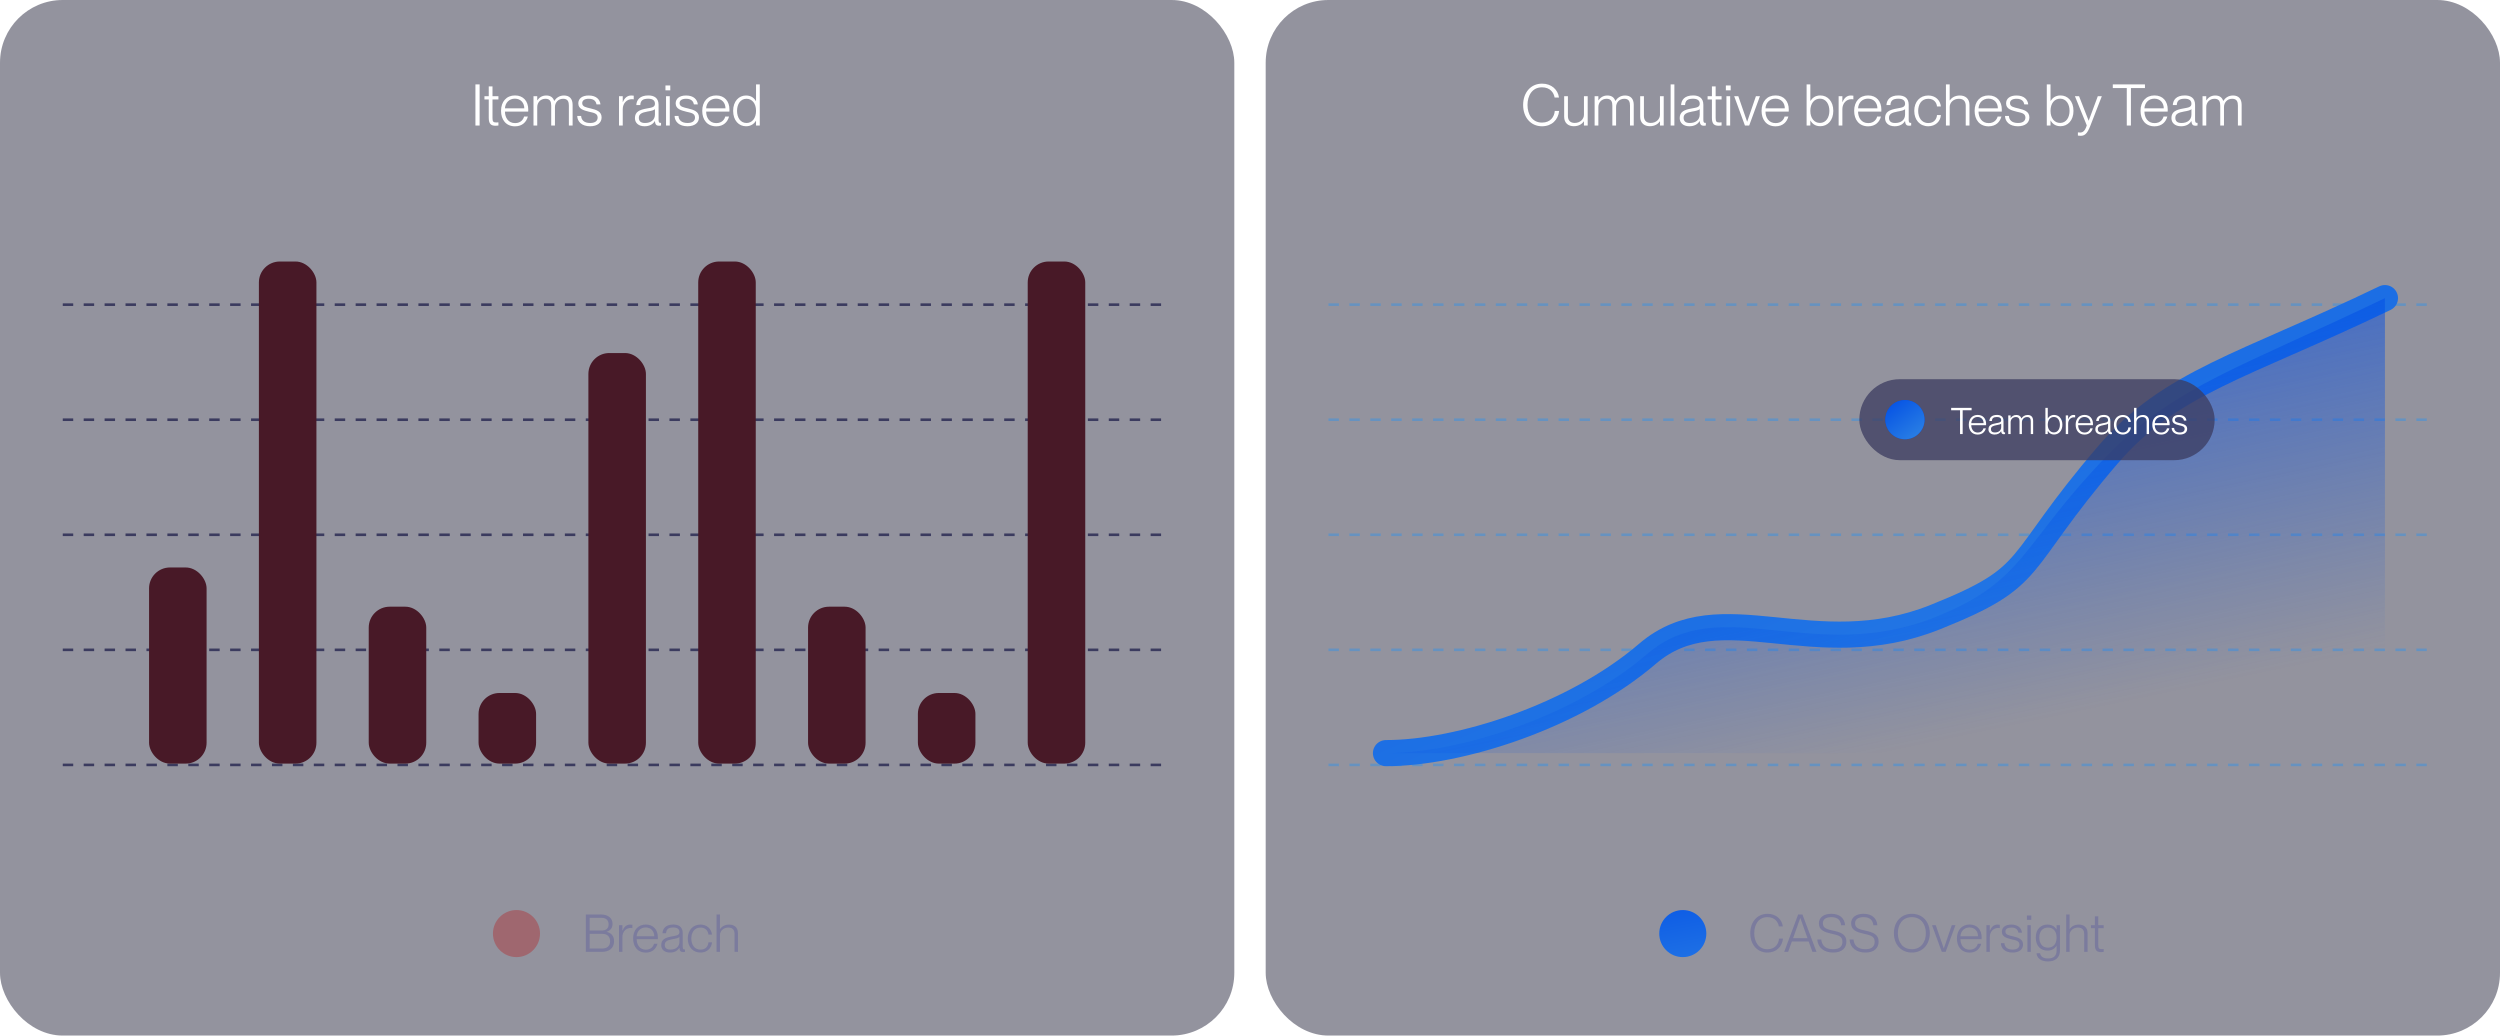<svg width="956" height="396" viewBox="0 0 956 396" fill="none" xmlns="http://www.w3.org/2000/svg">
<rect width="472" height="396" rx="24" fill="#28283F" fill-opacity="0.5"/>
<path d="M183.408 48H181.802V32.27H183.408V48ZM190.596 36.78V38.034H188.33V45.118C188.33 46.504 188.638 46.834 189.738 46.834C190.09 46.834 190.266 46.812 190.596 46.79V48C190.156 48.066 189.892 48.088 189.54 48.088C187.912 48.088 186.9 47.538 186.9 45.096V38.034H185.25V36.78H186.9V33.04H188.33V36.78H190.596ZM202.004 41.884C202.004 42.192 202.004 42.5 201.982 42.676H193.094C193.116 44.942 194.326 47.076 196.966 47.076C199.276 47.076 200.178 45.492 200.398 44.568H201.85C201.3 46.614 199.76 48.308 196.944 48.308C193.512 48.308 191.598 45.8 191.598 42.39C191.598 38.804 193.71 36.494 196.944 36.494C200.178 36.494 202.004 38.76 202.004 41.884ZM193.094 41.422H200.486C200.486 39.42 199.188 37.726 196.878 37.726C194.7 37.726 193.204 39.332 193.094 41.422ZM215.668 36.516C217.802 36.516 218.968 37.792 218.968 40.124V48H217.538V40.432C217.538 39.024 217.208 37.77 215.36 37.77C213.38 37.77 212.214 39.288 212.214 40.916V48H210.784V40.432C210.784 39.024 210.454 37.77 208.584 37.77C206.626 37.77 205.438 39.288 205.438 40.916V48H204.008V36.78H205.438V38.364H205.482C206.076 37.462 207.132 36.516 208.892 36.516C210.476 36.516 211.488 37.242 211.906 38.584H211.95C212.676 37.462 213.886 36.516 215.668 36.516ZM225.654 48.286C222.508 48.286 220.792 46.57 220.726 44.326H222.222C222.31 45.866 223.322 47.032 225.676 47.032C227.81 47.032 228.536 46.042 228.536 44.942C228.536 43.292 226.864 43.116 225.302 42.742C223.234 42.214 221.144 41.708 221.144 39.53C221.144 37.704 222.596 36.516 225.126 36.516C228.052 36.516 229.416 38.078 229.614 39.926H228.118C227.92 38.936 227.326 37.77 225.148 37.77C223.542 37.77 222.64 38.386 222.64 39.442C222.64 40.85 224.158 41.048 225.852 41.466C227.964 41.972 230.054 42.566 230.054 44.898C230.054 46.944 228.426 48.286 225.654 48.286ZM241.372 36.516C241.768 36.516 242.076 36.538 242.34 36.582V37.99C242.12 37.946 241.878 37.924 241.658 37.924C239.634 37.924 238.138 39.552 238.138 41.73V48H236.708V36.78H238.138V39.068H238.182C238.754 37.594 239.788 36.516 241.372 36.516ZM246.469 48.286C244.225 48.286 242.795 47.032 242.795 45.162C242.795 42.742 244.511 41.972 247.415 41.466C249.263 41.136 250.451 41.004 250.451 39.662C250.451 38.518 249.703 37.748 247.899 37.748C245.721 37.748 244.951 38.518 244.841 40.168H243.323C243.433 38.188 244.687 36.494 247.943 36.494C250.011 36.494 251.837 37.374 251.837 40.058V45.668C251.837 46.57 251.969 46.988 252.475 46.988C252.563 46.988 252.651 46.988 252.783 46.966V48C252.541 48.044 252.299 48.088 252.035 48.088C251.089 48.088 250.539 47.714 250.451 46.306H250.407C249.637 47.582 248.295 48.286 246.469 48.286ZM246.645 47.032C248.933 47.032 250.451 45.822 250.451 43.798V41.708C250.121 42.17 248.933 42.434 247.591 42.654C245.413 43.05 244.291 43.6 244.291 45.03C244.291 46.328 245.017 47.032 246.645 47.032ZM256.318 34.536H254.47V32.688H256.318V34.536ZM256.12 48H254.69V36.78H256.12V48ZM262.887 48.286C259.741 48.286 258.025 46.57 257.959 44.326H259.455C259.543 45.866 260.555 47.032 262.909 47.032C265.043 47.032 265.769 46.042 265.769 44.942C265.769 43.292 264.097 43.116 262.535 42.742C260.467 42.214 258.377 41.708 258.377 39.53C258.377 37.704 259.829 36.516 262.359 36.516C265.285 36.516 266.649 38.078 266.847 39.926H265.351C265.153 38.936 264.559 37.77 262.381 37.77C260.775 37.77 259.873 38.386 259.873 39.442C259.873 40.85 261.391 41.048 263.085 41.466C265.197 41.972 267.287 42.566 267.287 44.898C267.287 46.944 265.659 48.286 262.887 48.286ZM278.94 41.884C278.94 42.192 278.94 42.5 278.918 42.676H270.03C270.052 44.942 271.262 47.076 273.902 47.076C276.212 47.076 277.114 45.492 277.334 44.568H278.786C278.236 46.614 276.696 48.308 273.88 48.308C270.448 48.308 268.534 45.8 268.534 42.39C268.534 38.804 270.646 36.494 273.88 36.494C277.114 36.494 278.94 38.76 278.94 41.884ZM270.03 41.422H277.422C277.422 39.42 276.124 37.726 273.814 37.726C271.636 37.726 270.14 39.332 270.03 41.422ZM289.106 38.672V32.27H290.536V48H289.106V46.174H289.062C288.424 47.274 287.236 48.286 285.278 48.286C282.55 48.286 280.35 46.086 280.35 42.39C280.35 38.716 282.55 36.516 285.278 36.516C287.236 36.516 288.402 37.484 289.062 38.672H289.106ZM285.454 47.032C287.61 47.032 289.106 45.228 289.106 42.39C289.106 39.574 287.61 37.77 285.454 37.77C283.122 37.77 281.846 39.882 281.846 42.39C281.846 44.92 283.122 47.032 285.454 47.032Z" fill="white"/>
<line x1="24" y1="116.5" x2="448" y2="116.5" stroke="#3B3B5F" stroke-dasharray="4 4"/>
<line x1="24" y1="160.5" x2="448" y2="160.5" stroke="#3B3B5F" stroke-dasharray="4 4"/>
<line x1="24" y1="204.5" x2="448" y2="204.5" stroke="#3B3B5F" stroke-dasharray="4 4"/>
<line x1="24" y1="248.5" x2="448" y2="248.5" stroke="#3B3B5F" stroke-dasharray="4 4"/>
<line x1="24" y1="292.5" x2="448" y2="292.5" stroke="#3B3B5F" stroke-dasharray="4 4"/>
<rect x="57" y="217" width="22" height="75" rx="8" fill="#481927"/>
<rect x="99" y="100" width="22" height="192" rx="8" fill="#481927"/>
<rect x="141" y="232" width="22" height="60" rx="8" fill="#481927"/>
<rect x="183" y="265" width="22" height="27" rx="8" fill="#481927"/>
<rect x="225" y="135" width="22" height="157" rx="8" fill="#481927"/>
<rect x="267" y="100" width="22" height="192" rx="8" fill="#481927"/>
<rect x="309" y="232" width="22" height="60" rx="8" fill="#481927"/>
<rect x="351" y="265" width="22" height="27" rx="8" fill="#481927"/>
<rect x="393" y="100" width="22" height="192" rx="8" fill="#481927"/>
<circle cx="197.5" cy="357" r="9" fill="#BC0000" fill-opacity="0.3"/>
<path d="M230.1 364H224.02V349.7H229.72C232.54 349.7 234.24 351.06 234.24 353.3C234.24 355 233.26 355.88 231.98 356.32V356.36C233.58 356.66 234.82 357.84 234.82 359.9C234.82 362.6 232.94 364 230.1 364ZM225.48 355.84H230C231.98 355.84 232.72 354.86 232.72 353.44C232.72 351.98 231.84 350.98 230 350.98H225.48V355.84ZM225.48 362.72H230.16C232.42 362.72 233.3 361.56 233.3 359.9C233.3 358.22 232.22 357.12 230.52 357.12H225.48V362.72ZM240.948 353.56C241.308 353.56 241.588 353.58 241.828 353.62V354.9C241.628 354.86 241.408 354.84 241.208 354.84C239.368 354.84 238.008 356.32 238.008 358.3V364H236.708V353.8H238.008V355.88H238.048C238.568 354.54 239.508 353.56 240.948 353.56ZM251.565 358.44C251.565 358.72 251.565 359 251.545 359.16H243.465C243.485 361.22 244.585 363.16 246.985 363.16C249.085 363.16 249.905 361.72 250.105 360.88H251.425C250.925 362.74 249.525 364.28 246.965 364.28C243.845 364.28 242.105 362 242.105 358.9C242.105 355.64 244.025 353.54 246.965 353.54C249.905 353.54 251.565 355.6 251.565 358.44ZM243.465 358.02H250.185C250.185 356.2 249.005 354.66 246.905 354.66C244.925 354.66 243.565 356.12 243.465 358.02ZM256.188 364.26C254.148 364.26 252.847 363.12 252.847 361.42C252.847 359.22 254.408 358.52 257.048 358.06C258.728 357.76 259.808 357.64 259.808 356.42C259.808 355.38 259.128 354.68 257.488 354.68C255.508 354.68 254.808 355.38 254.708 356.88H253.328C253.428 355.08 254.568 353.54 257.528 353.54C259.408 353.54 261.068 354.34 261.068 356.78V361.88C261.068 362.7 261.188 363.08 261.648 363.08C261.728 363.08 261.808 363.08 261.928 363.06V364C261.708 364.04 261.488 364.08 261.248 364.08C260.388 364.08 259.888 363.74 259.808 362.46H259.768C259.068 363.62 257.848 364.26 256.188 364.26ZM256.348 363.12C258.428 363.12 259.808 362.02 259.808 360.18V358.28C259.508 358.7 258.428 358.94 257.208 359.14C255.228 359.5 254.208 360 254.208 361.3C254.208 362.48 254.868 363.12 256.348 363.12ZM267.883 364.26C264.963 364.26 263.003 362.1 263.003 358.9C263.003 355.72 264.963 353.56 267.883 353.56C270.363 353.56 272.043 355.22 272.263 357.38H270.903C270.823 356.24 270.003 354.7 267.883 354.7C265.383 354.7 264.363 356.82 264.363 358.9C264.363 361 265.383 363.14 267.883 363.14C270.023 363.14 270.823 361.6 270.903 360.36H272.263C272.123 362.56 270.363 364.26 267.883 364.26ZM278.853 353.56C280.673 353.56 282.193 354.58 282.193 356.84V364H280.893V357.12C280.893 355.82 280.293 354.7 278.533 354.7C276.593 354.7 275.312 356.06 275.312 357.56V364H274.013V349.7H275.312V355.26H275.353C275.933 354.42 277.033 353.56 278.853 353.56Z" fill="#7B7B9D"/>
<g clip-path="url(#clip0_761_62170)">
<rect x="484" width="472" height="396" rx="24" fill="#28283F" fill-opacity="0.5"/>
<path d="M589.661 48.286C585.393 48.286 582.445 44.92 582.445 40.146C582.445 35.394 585.371 31.984 589.683 31.984C593.357 31.984 595.755 34.338 596.151 37.286H594.479C594.171 35.526 592.873 33.392 589.661 33.392C585.855 33.392 584.117 36.626 584.117 40.146C584.117 43.666 585.877 46.878 589.661 46.878C592.983 46.878 594.369 44.59 594.545 42.412H596.217C595.843 45.844 593.401 48.286 589.661 48.286ZM605.705 43.864V36.78H607.135V48H605.705V46.416H605.661C605.023 47.34 603.813 48.264 601.811 48.264C599.809 48.264 598.137 47.142 598.137 44.656V36.78H599.567V44.348C599.567 45.778 600.227 47.01 602.163 47.01C604.297 47.01 605.705 45.514 605.705 43.864ZM621.444 36.516C623.578 36.516 624.744 37.792 624.744 40.124V48H623.314V40.432C623.314 39.024 622.984 37.77 621.136 37.77C619.156 37.77 617.99 39.288 617.99 40.916V48H616.56V40.432C616.56 39.024 616.23 37.77 614.36 37.77C612.402 37.77 611.214 39.288 611.214 40.916V48H609.784V36.78H611.214V38.364H611.258C611.852 37.462 612.908 36.516 614.668 36.516C616.252 36.516 617.264 37.242 617.682 38.584H617.726C618.452 37.462 619.662 36.516 621.444 36.516ZM634.774 43.864V36.78H636.204V48H634.774V46.416H634.73C634.092 47.34 632.882 48.264 630.88 48.264C628.878 48.264 627.206 47.142 627.206 44.656V36.78H628.636V44.348C628.636 45.778 629.296 47.01 631.232 47.01C633.366 47.01 634.774 45.514 634.774 43.864ZM640.282 48H638.852V32.27H640.282V48ZM645.993 48.286C643.749 48.286 642.319 47.032 642.319 45.162C642.319 42.742 644.035 41.972 646.939 41.466C648.787 41.136 649.975 41.004 649.975 39.662C649.975 38.518 649.227 37.748 647.423 37.748C645.245 37.748 644.475 38.518 644.365 40.168H642.847C642.957 38.188 644.211 36.494 647.467 36.494C649.535 36.494 651.361 37.374 651.361 40.058V45.668C651.361 46.57 651.493 46.988 651.999 46.988C652.087 46.988 652.175 46.988 652.307 46.966V48C652.065 48.044 651.823 48.088 651.559 48.088C650.613 48.088 650.063 47.714 649.975 46.306H649.931C649.161 47.582 647.819 48.286 645.993 48.286ZM646.169 47.032C648.457 47.032 649.975 45.822 649.975 43.798V41.708C649.645 42.17 648.457 42.434 647.115 42.654C644.937 43.05 643.815 43.6 643.815 45.03C643.815 46.328 644.541 47.032 646.169 47.032ZM658.332 36.78V38.034H656.066V45.118C656.066 46.504 656.374 46.834 657.474 46.834C657.826 46.834 658.002 46.812 658.332 46.79V48C657.892 48.066 657.628 48.088 657.276 48.088C655.648 48.088 654.636 47.538 654.636 45.096V38.034H652.986V36.78H654.636V33.04H656.066V36.78H658.332ZM661.814 34.536H659.966V32.688H661.814V34.536ZM661.616 48H660.186V36.78H661.616V48ZM668.889 48H667.261L663.147 36.78H664.731L668.097 46.548H668.119L671.463 36.78H673.003L668.889 48ZM684.028 41.884C684.028 42.192 684.028 42.5 684.006 42.676H675.118C675.14 44.942 676.35 47.076 678.99 47.076C681.3 47.076 682.202 45.492 682.422 44.568H683.874C683.324 46.614 681.784 48.308 678.968 48.308C675.536 48.308 673.622 45.8 673.622 42.39C673.622 38.804 675.734 36.494 678.968 36.494C682.202 36.494 684.028 38.76 684.028 41.884ZM675.118 41.422H682.51C682.51 39.42 681.212 37.726 678.902 37.726C676.724 37.726 675.228 39.332 675.118 41.422ZM696.102 36.494C698.852 36.494 701.052 38.694 701.052 42.39C701.052 46.064 698.852 48.264 696.102 48.264C694.144 48.264 692.978 47.296 692.318 46.086H692.274V48H690.844V32.27H692.274V38.584H692.318C692.978 37.506 694.144 36.494 696.102 36.494ZM695.948 47.01C698.28 47.01 699.556 44.898 699.556 42.39C699.556 39.86 698.28 37.726 695.948 37.726C693.792 37.726 692.274 39.552 692.274 42.39C692.274 45.206 693.792 47.01 695.948 47.01ZM707.755 36.516C708.151 36.516 708.459 36.538 708.723 36.582V37.99C708.503 37.946 708.261 37.924 708.041 37.924C706.017 37.924 704.521 39.552 704.521 41.73V48H703.091V36.78H704.521V39.068H704.565C705.137 37.594 706.171 36.516 707.755 36.516ZM719.434 41.884C719.434 42.192 719.434 42.5 719.412 42.676H710.524C710.546 44.942 711.756 47.076 714.396 47.076C716.706 47.076 717.608 45.492 717.828 44.568H719.28C718.73 46.614 717.19 48.308 714.374 48.308C710.942 48.308 709.028 45.8 709.028 42.39C709.028 38.804 711.14 36.494 714.374 36.494C717.608 36.494 719.434 38.76 719.434 41.884ZM710.524 41.422H717.916C717.916 39.42 716.618 37.726 714.308 37.726C712.13 37.726 710.634 39.332 710.524 41.422ZM724.518 48.286C722.274 48.286 720.844 47.032 720.844 45.162C720.844 42.742 722.56 41.972 725.464 41.466C727.312 41.136 728.5 41.004 728.5 39.662C728.5 38.518 727.752 37.748 725.948 37.748C723.77 37.748 723 38.518 722.89 40.168H721.372C721.482 38.188 722.736 36.494 725.992 36.494C728.06 36.494 729.886 37.374 729.886 40.058V45.668C729.886 46.57 730.018 46.988 730.524 46.988C730.612 46.988 730.7 46.988 730.832 46.966V48C730.59 48.044 730.348 48.088 730.084 48.088C729.138 48.088 728.588 47.714 728.5 46.306H728.456C727.686 47.582 726.344 48.286 724.518 48.286ZM724.694 47.032C726.982 47.032 728.5 45.822 728.5 43.798V41.708C728.17 42.17 726.982 42.434 725.64 42.654C723.462 43.05 722.34 43.6 722.34 45.03C722.34 46.328 723.066 47.032 724.694 47.032ZM737.384 48.286C734.172 48.286 732.016 45.91 732.016 42.39C732.016 38.892 734.172 36.516 737.384 36.516C740.112 36.516 741.96 38.342 742.202 40.718H740.706C740.618 39.464 739.716 37.77 737.384 37.77C734.634 37.77 733.512 40.102 733.512 42.39C733.512 44.7 734.634 47.054 737.384 47.054C739.738 47.054 740.618 45.36 740.706 43.996H742.202C742.048 46.416 740.112 48.286 737.384 48.286ZM749.45 36.516C751.452 36.516 753.124 37.638 753.124 40.124V48H751.694V40.432C751.694 39.002 751.034 37.77 749.098 37.77C746.964 37.77 745.556 39.266 745.556 40.916V48H744.126V32.27H745.556V38.386H745.6C746.238 37.462 747.448 36.516 749.45 36.516ZM765.496 41.884C765.496 42.192 765.496 42.5 765.474 42.676H756.586C756.608 44.942 757.818 47.076 760.458 47.076C762.768 47.076 763.67 45.492 763.89 44.568H765.342C764.792 46.614 763.252 48.308 760.436 48.308C757.004 48.308 755.09 45.8 755.09 42.39C755.09 38.804 757.202 36.494 760.436 36.494C763.67 36.494 765.496 38.76 765.496 41.884ZM756.586 41.422H763.978C763.978 39.42 762.68 37.726 760.37 37.726C758.192 37.726 756.696 39.332 756.586 41.422ZM771.637 48.286C768.491 48.286 766.775 46.57 766.709 44.326H768.205C768.293 45.866 769.305 47.032 771.659 47.032C773.793 47.032 774.519 46.042 774.519 44.942C774.519 43.292 772.847 43.116 771.285 42.742C769.217 42.214 767.127 41.708 767.127 39.53C767.127 37.704 768.579 36.516 771.109 36.516C774.035 36.516 775.399 38.078 775.597 39.926H774.101C773.903 38.936 773.309 37.77 771.131 37.77C769.525 37.77 768.623 38.386 768.623 39.442C768.623 40.85 770.141 41.048 771.835 41.466C773.947 41.972 776.037 42.566 776.037 44.898C776.037 46.944 774.409 48.286 771.637 48.286ZM787.948 36.494C790.698 36.494 792.898 38.694 792.898 42.39C792.898 46.064 790.698 48.264 787.948 48.264C785.99 48.264 784.824 47.296 784.164 46.086H784.12V48H782.69V32.27H784.12V38.584H784.164C784.824 37.506 785.99 36.494 787.948 36.494ZM787.794 47.01C790.126 47.01 791.402 44.898 791.402 42.39C791.402 39.86 790.126 37.726 787.794 37.726C785.638 37.726 784.12 39.552 784.12 42.39C784.12 45.206 785.638 47.01 787.794 47.01ZM795.668 51.938C795.316 51.938 795.052 51.916 794.59 51.85V50.618C794.92 50.662 795.096 50.684 795.448 50.684C796.504 50.684 797.362 50.002 797.978 47.934L793.446 36.78H795.03L798.682 46.13H798.726L802.202 36.78H803.742L799.254 48.33C798.154 51.124 797.164 51.938 795.668 51.938ZM814.863 48H813.279V33.678H807.933V32.27H820.231V33.678H814.863V48ZM828.94 41.884C828.94 42.192 828.94 42.5 828.918 42.676H820.03C820.052 44.942 821.262 47.076 823.902 47.076C826.212 47.076 827.114 45.492 827.334 44.568H828.786C828.236 46.614 826.696 48.308 823.88 48.308C820.448 48.308 818.534 45.8 818.534 42.39C818.534 38.804 820.646 36.494 823.88 36.494C827.114 36.494 828.94 38.76 828.94 41.884ZM820.03 41.422H827.422C827.422 39.42 826.124 37.726 823.814 37.726C821.636 37.726 820.14 39.332 820.03 41.422ZM834.024 48.286C831.78 48.286 830.35 47.032 830.35 45.162C830.35 42.742 832.066 41.972 834.97 41.466C836.818 41.136 838.006 41.004 838.006 39.662C838.006 38.518 837.258 37.748 835.454 37.748C833.276 37.748 832.506 38.518 832.396 40.168H830.878C830.988 38.188 832.242 36.494 835.498 36.494C837.566 36.494 839.392 37.374 839.392 40.058V45.668C839.392 46.57 839.524 46.988 840.03 46.988C840.118 46.988 840.206 46.988 840.338 46.966V48C840.096 48.044 839.854 48.088 839.59 48.088C838.644 48.088 838.094 47.714 838.006 46.306H837.962C837.192 47.582 835.85 48.286 834.024 48.286ZM834.2 47.032C836.488 47.032 838.006 45.822 838.006 43.798V41.708C837.676 42.17 836.488 42.434 835.146 42.654C832.968 43.05 831.846 43.6 831.846 45.03C831.846 46.328 832.572 47.032 834.2 47.032ZM853.905 36.516C856.039 36.516 857.205 37.792 857.205 40.124V48H855.775V40.432C855.775 39.024 855.445 37.77 853.597 37.77C851.617 37.77 850.451 39.288 850.451 40.916V48H849.021V40.432C849.021 39.024 848.691 37.77 846.821 37.77C844.863 37.77 843.675 39.288 843.675 40.916V48H842.245V36.78H843.675V38.364H843.719C844.313 37.462 845.369 36.516 847.129 36.516C848.713 36.516 849.725 37.242 850.143 38.584H850.187C850.913 37.462 852.123 36.516 853.905 36.516Z" fill="white"/>
<line x1="508" y1="116.5" x2="932" y2="116.5" stroke="#3A93E3" stroke-opacity="0.5" stroke-dasharray="4 4"/>
<line x1="508" y1="160.5" x2="932" y2="160.5" stroke="#3A93E3" stroke-opacity="0.5" stroke-dasharray="4 4"/>
<line x1="508" y1="204.5" x2="932" y2="204.5" stroke="#3A93E3" stroke-opacity="0.5" stroke-dasharray="4 4"/>
<line x1="508" y1="248.5" x2="932" y2="248.5" stroke="#3A93E3" stroke-opacity="0.5" stroke-dasharray="4 4"/>
<line x1="508" y1="292.5" x2="932" y2="292.5" stroke="#3A93E3" stroke-opacity="0.5" stroke-dasharray="4 4"/>
<path d="M530 288C558 288 602 274 630 250C658 226 693.576 254.57 740 236C780 220 769.186 216.95 806 174C830 146 858 140 912 114" stroke="url(#paint0_linear_761_62170)" stroke-width="10" stroke-linecap="round"/>
<g filter="url(#filter0_f_761_62170)">
<path d="M630 250C602 274 558 288 530 288H912V114C858 140 831.691 147.543 806 174C772.5 208.5 775 222 740 236C693.576 254.57 658 226 630 250Z" fill="url(#paint1_linear_761_62170)"/>
</g>
<circle cx="643.5" cy="357" r="9" fill="url(#paint2_linear_761_62170)"/>
<path d="M675.86 364.26C671.98 364.26 669.3 361.2 669.3 356.86C669.3 352.54 671.96 349.44 675.88 349.44C679.22 349.44 681.4 351.58 681.76 354.26H680.24C679.96 352.66 678.78 350.72 675.86 350.72C672.4 350.72 670.82 353.66 670.82 356.86C670.82 360.06 672.42 362.98 675.86 362.98C678.88 362.98 680.14 360.9 680.3 358.92H681.82C681.48 362.04 679.26 364.26 675.86 364.26ZM683.774 364H682.274L687.614 349.7H689.254L694.634 364H693.074L691.634 360.04H685.214L683.774 364ZM688.414 351.08L685.694 358.74H691.174L688.454 351.08H688.414ZM701.058 364.26C697.618 364.26 695.138 362.48 694.938 359.26H696.458C696.658 361.48 698.018 362.98 700.998 362.98C703.638 362.98 704.538 361.72 704.538 360.14C704.558 358.02 703.078 357.66 700.138 357C697.798 356.46 695.538 355.74 695.538 353.12C695.538 350.84 697.358 349.44 700.298 349.44C703.398 349.44 705.358 351.02 705.578 353.82H704.058C703.818 351.84 702.718 350.72 700.298 350.72C698.198 350.72 697.058 351.58 697.058 353.06C697.058 354.98 698.758 355.38 700.858 355.84C703.798 356.48 706.058 357.2 706.058 360.1C706.058 362.42 704.458 364.26 701.058 364.26ZM713.383 364.26C709.943 364.26 707.463 362.48 707.263 359.26H708.783C708.983 361.48 710.343 362.98 713.323 362.98C715.963 362.98 716.863 361.72 716.863 360.14C716.883 358.02 715.403 357.66 712.463 357C710.123 356.46 707.863 355.74 707.863 353.12C707.863 350.84 709.683 349.44 712.623 349.44C715.723 349.44 717.683 351.02 717.903 353.82H716.383C716.143 351.84 715.043 350.72 712.623 350.72C710.523 350.72 709.383 351.58 709.383 353.06C709.383 354.98 711.083 355.38 713.183 355.84C716.123 356.48 718.383 357.2 718.383 360.1C718.383 362.42 716.783 364.26 713.383 364.26ZM731.102 364.26C726.962 364.26 724.222 361.14 724.222 356.84C724.222 352.54 726.962 349.44 731.102 349.44C735.222 349.44 737.962 352.54 737.962 356.84C737.962 361.14 735.222 364.26 731.102 364.26ZM731.102 362.98C734.622 362.98 736.442 360.22 736.442 356.84C736.442 353.46 734.622 350.72 731.102 350.72C727.562 350.72 725.742 353.46 725.742 356.84C725.742 360.22 727.562 362.98 731.102 362.98ZM744.018 364H742.538L738.798 353.8H740.238L743.298 362.68H743.318L746.358 353.8H747.758L744.018 364ZM757.78 358.44C757.78 358.72 757.78 359 757.76 359.16H749.68C749.7 361.22 750.8 363.16 753.2 363.16C755.3 363.16 756.12 361.72 756.32 360.88H757.64C757.14 362.74 755.74 364.28 753.18 364.28C750.06 364.28 748.32 362 748.32 358.9C748.32 355.64 750.24 353.54 753.18 353.54C756.12 353.54 757.78 355.6 757.78 358.44ZM749.68 358.02H756.4C756.4 356.2 755.22 354.66 753.12 354.66C751.14 354.66 749.78 356.12 749.68 358.02ZM763.842 353.56C764.202 353.56 764.482 353.58 764.722 353.62V354.9C764.522 354.86 764.302 354.84 764.102 354.84C762.262 354.84 760.902 356.32 760.902 358.3V364H759.602V353.8H760.902V355.88H760.942C761.462 354.54 762.402 353.56 763.842 353.56ZM769.612 364.26C766.752 364.26 765.192 362.7 765.132 360.66H766.492C766.572 362.06 767.492 363.12 769.632 363.12C771.572 363.12 772.232 362.22 772.232 361.22C772.232 359.72 770.712 359.56 769.292 359.22C767.412 358.74 765.512 358.28 765.512 356.3C765.512 354.64 766.832 353.56 769.132 353.56C771.792 353.56 773.032 354.98 773.212 356.66H771.852C771.672 355.76 771.132 354.7 769.152 354.7C767.692 354.7 766.872 355.26 766.872 356.22C766.872 357.5 768.252 357.68 769.792 358.06C771.712 358.52 773.612 359.06 773.612 361.18C773.612 363.04 772.132 364.26 769.612 364.26ZM776.766 351.76H775.086V350.08H776.766V351.76ZM776.586 364H775.286V353.8H776.586V364ZM786.437 355.4V353.8H787.737V363.36C787.737 366.26 785.937 367.66 783.137 367.66C780.377 367.66 778.917 366.32 778.757 364.54H780.117C780.317 365.64 781.177 366.52 783.157 366.52C785.217 366.52 786.437 365.62 786.437 363.54V361.64H786.397C785.797 362.7 784.677 363.52 782.957 363.52C780.517 363.52 778.477 361.92 778.477 358.52C778.477 355.16 780.517 353.56 782.957 353.56C784.677 353.56 785.797 354.38 786.397 355.4H786.437ZM783.137 362.38C785.017 362.38 786.437 361.14 786.437 358.52C786.437 355.94 785.017 354.7 783.137 354.7C781.037 354.7 779.837 356.22 779.837 358.52C779.837 360.86 781.037 362.38 783.137 362.38ZM794.95 353.56C796.77 353.56 798.29 354.58 798.29 356.84V364H796.99V357.12C796.99 355.82 796.39 354.7 794.63 354.7C792.69 354.7 791.41 356.06 791.41 357.56V364H790.11V349.7H791.41V355.26H791.45C792.03 354.42 793.13 353.56 794.95 353.56ZM804.44 353.8V354.94H802.38V361.38C802.38 362.64 802.66 362.94 803.66 362.94C803.98 362.94 804.14 362.92 804.44 362.9V364C804.04 364.06 803.8 364.08 803.48 364.08C802 364.08 801.08 363.58 801.08 361.36V354.94H799.58V353.8H801.08V350.4H802.38V353.8H804.44Z" fill="#7B7B9D"/>
<g filter="url(#filter1_b_761_62170)">
<rect x="711" y="145" width="135.881" height="30.974" rx="15.487" fill="#3B3B5F" fill-opacity="0.75"/>
<circle cx="728.455" cy="160.487" r="7.48" fill="#004CE5"/>
<circle cx="728.455" cy="160.487" r="7.48" fill="url(#paint3_linear_761_62170)"/>
<path d="M750.528 165.987H749.52V156.873H746.118V155.977H753.944V156.873H750.528V165.987ZM759.486 162.095C759.486 162.291 759.486 162.487 759.472 162.599H753.816C753.83 164.041 754.6 165.399 756.28 165.399C757.75 165.399 758.324 164.391 758.464 163.803H759.388C759.038 165.105 758.058 166.183 756.266 166.183C754.082 166.183 752.864 164.587 752.864 162.417C752.864 160.135 754.208 158.665 756.266 158.665C758.324 158.665 759.486 160.107 759.486 162.095ZM753.816 161.801H758.52C758.52 160.527 757.694 159.449 756.224 159.449C754.838 159.449 753.886 160.471 753.816 161.801ZM762.722 166.169C761.294 166.169 760.384 165.371 760.384 164.181C760.384 162.641 761.476 162.151 763.324 161.829C764.5 161.619 765.256 161.535 765.256 160.681C765.256 159.953 764.78 159.463 763.632 159.463C762.246 159.463 761.756 159.953 761.686 161.003H760.72C760.79 159.743 761.588 158.665 763.66 158.665C764.976 158.665 766.138 159.225 766.138 160.933V164.503C766.138 165.077 766.222 165.343 766.544 165.343C766.6 165.343 766.656 165.343 766.74 165.329V165.987C766.586 166.015 766.432 166.043 766.264 166.043C765.662 166.043 765.312 165.805 765.256 164.909H765.228C764.738 165.721 763.884 166.169 762.722 166.169ZM762.834 165.371C764.29 165.371 765.256 164.601 765.256 163.313V161.983C765.046 162.277 764.29 162.445 763.436 162.585C762.05 162.837 761.336 163.187 761.336 164.097C761.336 164.923 761.798 165.371 762.834 165.371ZM775.373 158.679C776.731 158.679 777.473 159.491 777.473 160.975V165.987H776.563V161.171C776.563 160.275 776.353 159.477 775.177 159.477C773.917 159.477 773.175 160.443 773.175 161.479V165.987H772.265V161.171C772.265 160.275 772.055 159.477 770.865 159.477C769.619 159.477 768.863 160.443 768.863 161.479V165.987H767.953V158.847H768.863V159.855H768.891C769.269 159.281 769.941 158.679 771.061 158.679C772.069 158.679 772.713 159.141 772.979 159.995H773.007C773.469 159.281 774.239 158.679 775.373 158.679ZM785.504 158.665C787.254 158.665 788.654 160.065 788.654 162.417C788.654 164.755 787.254 166.155 785.504 166.155C784.258 166.155 783.516 165.539 783.096 164.769H783.068V165.987H782.158V155.977H783.068V159.995H783.096C783.516 159.309 784.258 158.665 785.504 158.665ZM785.406 165.357C786.89 165.357 787.702 164.013 787.702 162.417C787.702 160.807 786.89 159.449 785.406 159.449C784.034 159.449 783.068 160.611 783.068 162.417C783.068 164.209 784.034 165.357 785.406 165.357ZM792.919 158.679C793.171 158.679 793.367 158.693 793.535 158.721V159.617C793.395 159.589 793.241 159.575 793.101 159.575C791.813 159.575 790.861 160.611 790.861 161.997V165.987H789.951V158.847H790.861V160.303H790.889C791.253 159.365 791.911 158.679 792.919 158.679ZM800.352 162.095C800.352 162.291 800.352 162.487 800.338 162.599H794.682C794.696 164.041 795.466 165.399 797.146 165.399C798.616 165.399 799.19 164.391 799.33 163.803H800.254C799.904 165.105 798.924 166.183 797.132 166.183C794.948 166.183 793.73 164.587 793.73 162.417C793.73 160.135 795.074 158.665 797.132 158.665C799.19 158.665 800.352 160.107 800.352 162.095ZM794.682 161.801H799.386C799.386 160.527 798.56 159.449 797.09 159.449C795.704 159.449 794.752 160.471 794.682 161.801ZM803.587 166.169C802.159 166.169 801.249 165.371 801.249 164.181C801.249 162.641 802.341 162.151 804.189 161.829C805.365 161.619 806.121 161.535 806.121 160.681C806.121 159.953 805.645 159.463 804.497 159.463C803.111 159.463 802.621 159.953 802.551 161.003H801.585C801.655 159.743 802.453 158.665 804.525 158.665C805.841 158.665 807.003 159.225 807.003 160.933V164.503C807.003 165.077 807.087 165.343 807.409 165.343C807.465 165.343 807.521 165.343 807.605 165.329V165.987C807.451 166.015 807.297 166.043 807.129 166.043C806.527 166.043 806.177 165.805 806.121 164.909H806.093C805.603 165.721 804.749 166.169 803.587 166.169ZM803.699 165.371C805.155 165.371 806.121 164.601 806.121 163.313V161.983C805.911 162.277 805.155 162.445 804.301 162.585C802.915 162.837 802.201 163.187 802.201 164.097C802.201 164.923 802.663 165.371 803.699 165.371ZM811.774 166.169C809.73 166.169 808.358 164.657 808.358 162.417C808.358 160.191 809.73 158.679 811.774 158.679C813.51 158.679 814.686 159.841 814.84 161.353H813.888C813.832 160.555 813.258 159.477 811.774 159.477C810.024 159.477 809.31 160.961 809.31 162.417C809.31 163.887 810.024 165.385 811.774 165.385C813.272 165.385 813.832 164.307 813.888 163.439H814.84C814.742 164.979 813.51 166.169 811.774 166.169ZM819.453 158.679C820.727 158.679 821.791 159.393 821.791 160.975V165.987H820.881V161.171C820.881 160.261 820.461 159.477 819.229 159.477C817.871 159.477 816.975 160.429 816.975 161.479V165.987H816.065V155.977H816.975V159.869H817.003C817.409 159.281 818.179 158.679 819.453 158.679ZM829.664 162.095C829.664 162.291 829.664 162.487 829.65 162.599H823.994C824.008 164.041 824.778 165.399 826.458 165.399C827.928 165.399 828.502 164.391 828.642 163.803H829.566C829.216 165.105 828.236 166.183 826.444 166.183C824.26 166.183 823.042 164.587 823.042 162.417C823.042 160.135 824.386 158.665 826.444 158.665C828.502 158.665 829.664 160.107 829.664 162.095ZM823.994 161.801H828.698C828.698 160.527 827.872 159.449 826.402 159.449C825.016 159.449 824.064 160.471 823.994 161.801ZM833.572 166.169C831.57 166.169 830.478 165.077 830.436 163.649H831.388C831.444 164.629 832.088 165.371 833.586 165.371C834.944 165.371 835.406 164.741 835.406 164.041C835.406 162.991 834.342 162.879 833.348 162.641C832.032 162.305 830.702 161.983 830.702 160.597C830.702 159.435 831.626 158.679 833.236 158.679C835.098 158.679 835.966 159.673 836.092 160.849H835.14C835.014 160.219 834.636 159.477 833.25 159.477C832.228 159.477 831.654 159.869 831.654 160.541C831.654 161.437 832.62 161.563 833.698 161.829C835.042 162.151 836.372 162.529 836.372 164.013C836.372 165.315 835.336 166.169 833.572 166.169Z" fill="white"/>
</g>
</g>
<defs>
<filter id="filter0_f_761_62170" x="480" y="64" width="482" height="274" filterUnits="userSpaceOnUse" color-interpolation-filters="sRGB">
<feFlood flood-opacity="0" result="BackgroundImageFix"/>
<feBlend mode="normal" in="SourceGraphic" in2="BackgroundImageFix" result="shape"/>
<feGaussianBlur stdDeviation="25" result="effect1_foregroundBlur_761_62170"/>
</filter>
<filter id="filter1_b_761_62170" x="704.766" y="138.766" width="148.348" height="43.441" filterUnits="userSpaceOnUse" color-interpolation-filters="sRGB">
<feFlood flood-opacity="0" result="BackgroundImageFix"/>
<feGaussianBlur in="BackgroundImageFix" stdDeviation="3.117"/>
<feComposite in2="SourceAlpha" operator="in" result="effect1_backgroundBlur_761_62170"/>
<feBlend mode="normal" in="SourceGraphic" in2="effect1_backgroundBlur_761_62170" result="shape"/>
</filter>
<linearGradient id="paint0_linear_761_62170" x1="334.449" y1="100.027" x2="530.554" y2="557.33" gradientUnits="userSpaceOnUse">
<stop stop-color="#004CE5"/>
<stop offset="1" stop-color="#3A93E3"/>
</linearGradient>
<linearGradient id="paint1_linear_761_62170" x1="678" y1="84" x2="721" y2="288" gradientUnits="userSpaceOnUse">
<stop stop-color="#004CE5" stop-opacity="0.8"/>
<stop offset="1" stop-color="#004CE5" stop-opacity="0"/>
</linearGradient>
<linearGradient id="paint2_linear_761_62170" x1="643.5" y1="348" x2="652.5" y2="395.5" gradientUnits="userSpaceOnUse">
<stop stop-color="#0F5EE5"/>
<stop offset="1" stop-color="#368DE4"/>
</linearGradient>
<linearGradient id="paint3_linear_761_62170" x1="722.875" y1="150.401" x2="739.519" y2="172.174" gradientUnits="userSpaceOnUse">
<stop stop-color="#004CE5"/>
<stop offset="1" stop-color="#3A93E3"/>
</linearGradient>
<clipPath id="clip0_761_62170">
<rect x="484" width="472" height="396" rx="24" fill="white"/>
</clipPath>
</defs>
</svg>
